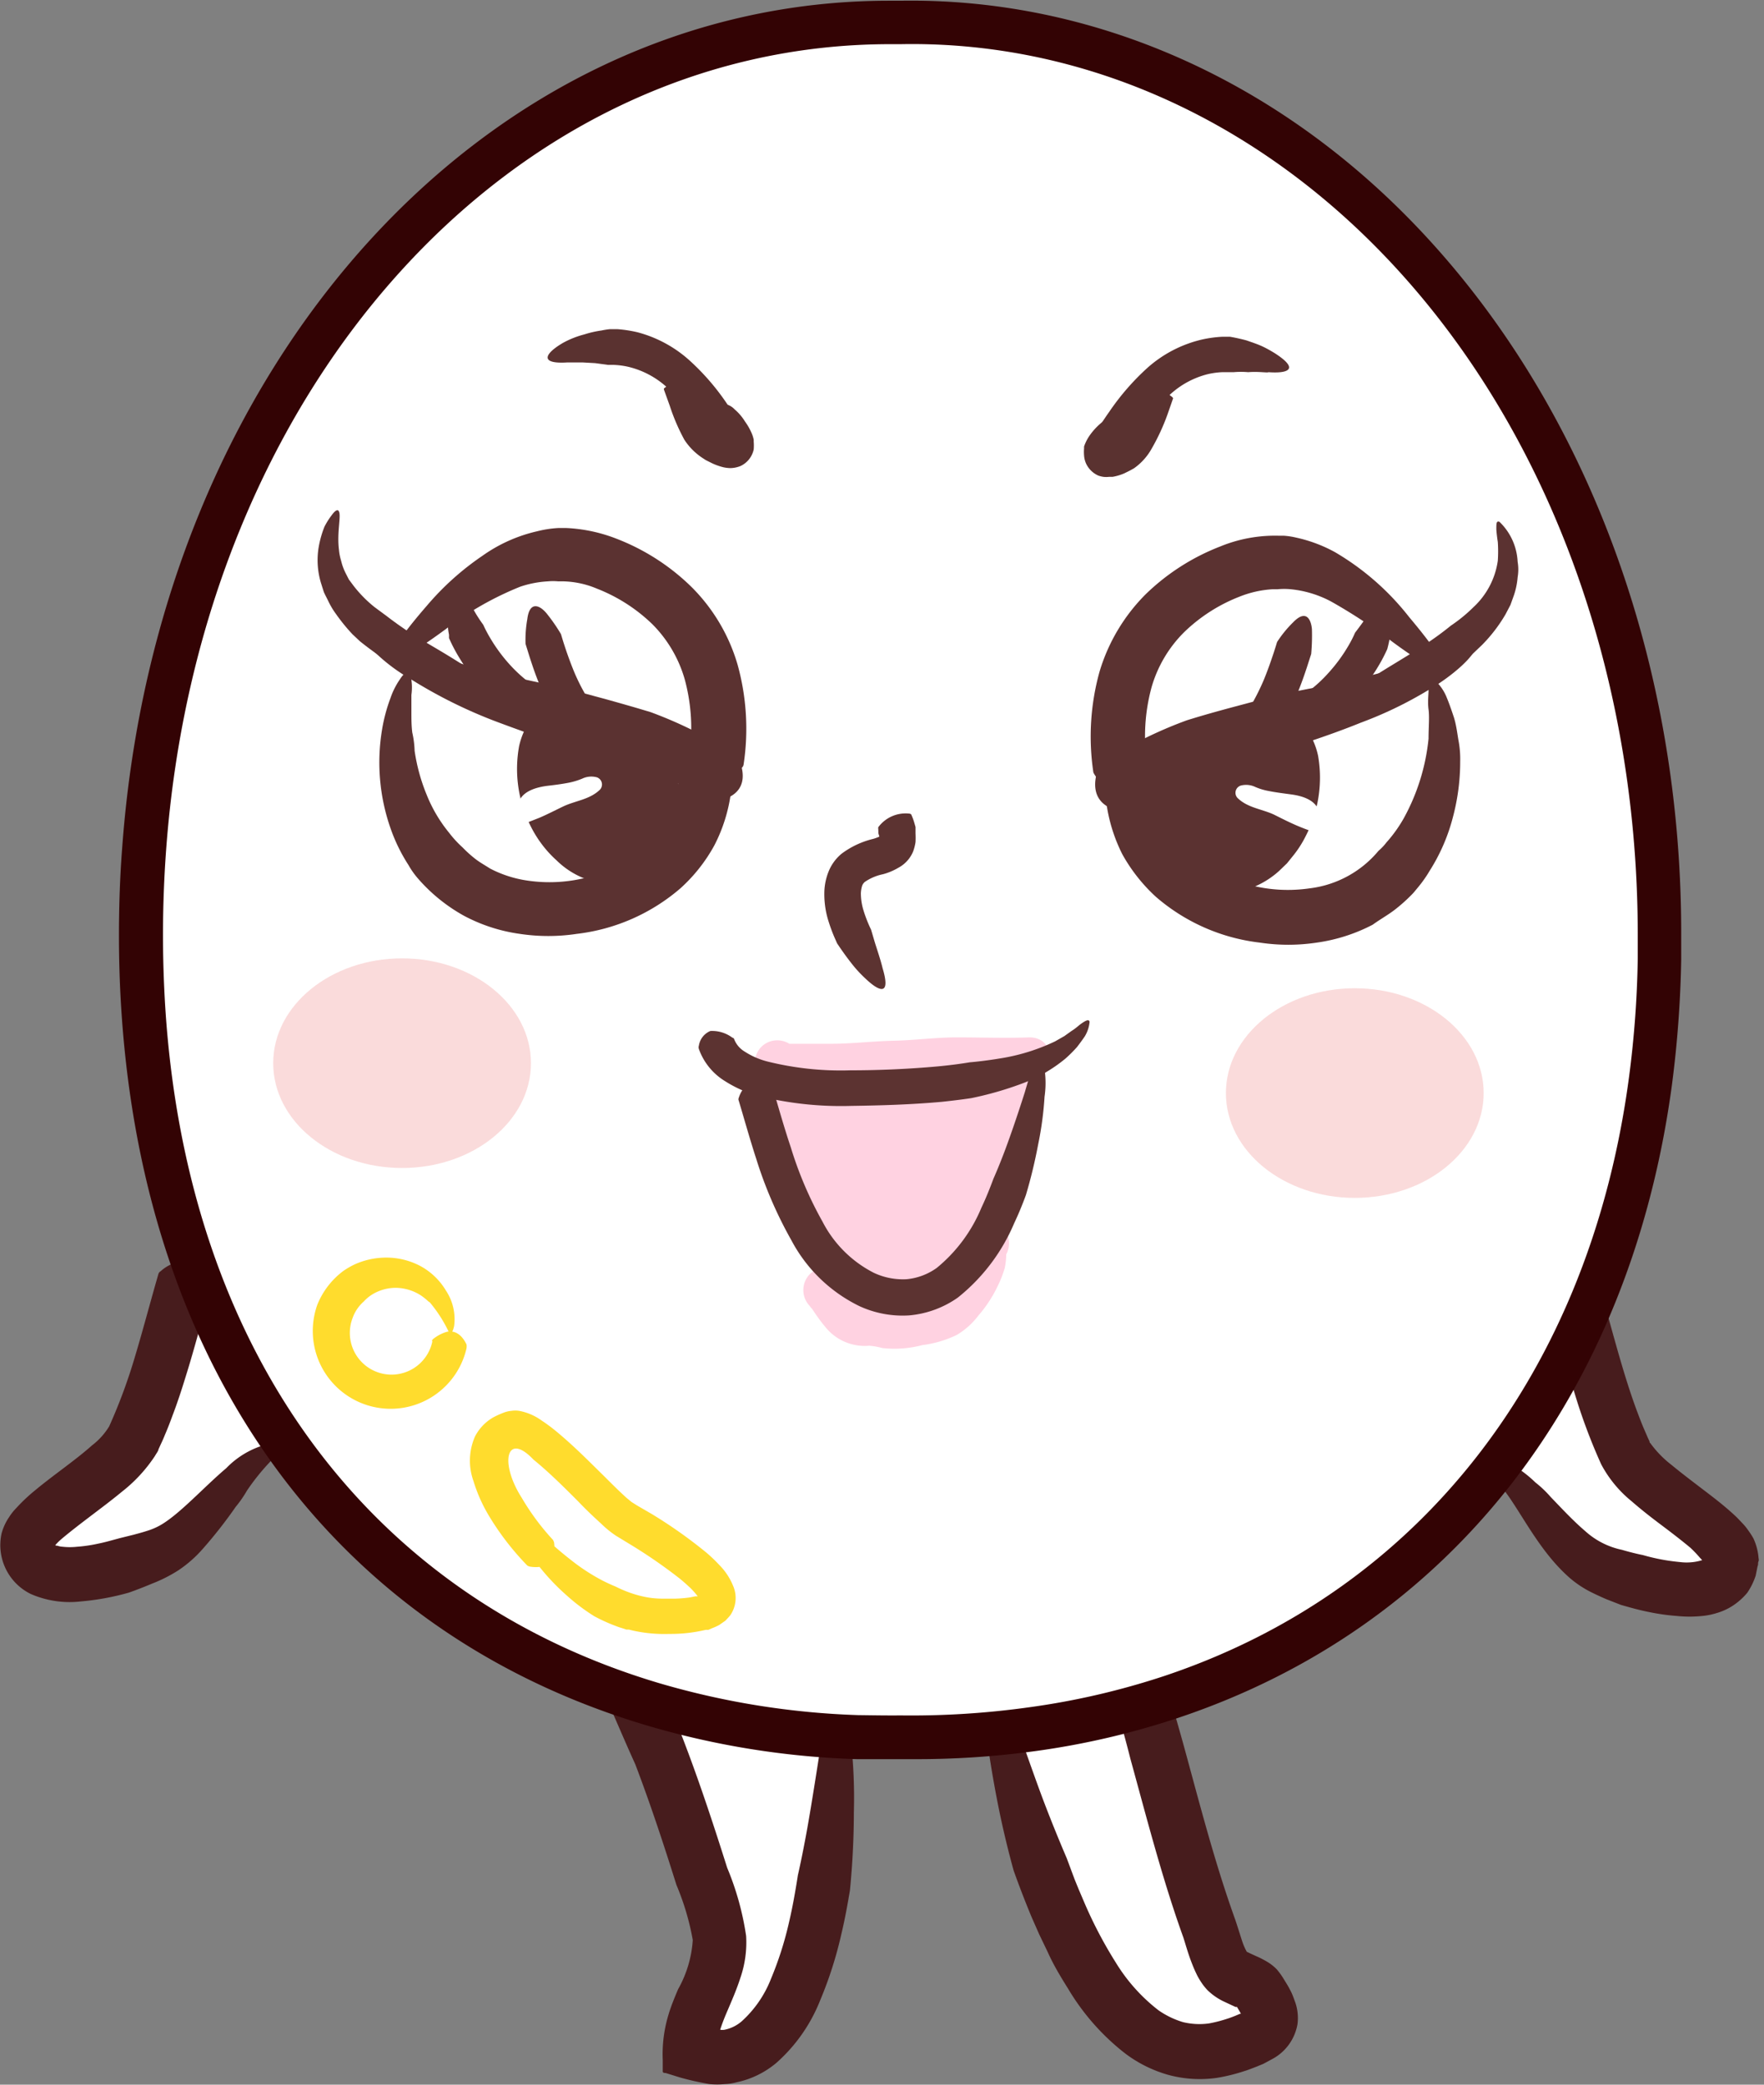 <svg width="121" height="143" fill="none" xmlns="http://www.w3.org/2000/svg"><rect width="100%" height="100%" fill="#808080" stroke="none"/><path d="M13.03 86.67c-1.22 3.94-2.12 8.26-3.88 12-1.11 2.38-7.44 5.48-7.32 7.27.25 3.82 7.58 1.32 9.26.5 2.94-1.42 5.48-7 8.36-7.28" fill="#fff"/><path d="M10.86 87.41a.329.329 0 01.16-.21c.75-.68 2.38-1.37 3.36.93a1 1 0 01.07.32c-.57 1.94-1.09 4-1.72 6-.27.88-.56 1.77-.9 2.66-.16.44-.33.88-.52 1.32-.09.23-.19.45-.29.66l-.15.33c0 .1-.16.3-.24.45a10.311 10.311 0 01-2.26 2.45c-.75.62-1.49 1.17-2.2 1.71-.71.54-1.4 1.07-2 1.58-.13.115-.254.239-.37.37v.05c0-.05 0 0 .14 0 .113.04.23.063.35.07.332.037.668.037 1 0a9.84 9.84 0 001.43-.21c.52-.1 1-.25 1.58-.4l.85-.21c.26-.07.57-.15.91-.26a4.61 4.61 0 00.89-.37c1.32-.73 3-2.61 4.57-3.94a5.998 5.998 0 013.25-1.74c.74 0 .88.24.72.42a1.24 1.24 0 01-.37.34c-.16.16-.37.29-.59.54a15.353 15.353 0 00-1.59 1.98 7.847 7.847 0 01-.77 1.11 31.218 31.218 0 01-2.23 2.85 8.476 8.476 0 01-1.71 1.51 10.07 10.07 0 01-1.75.89c-1 .42-1.65.64-1.65.64a17.546 17.546 0 01-3.27.6 6.67 6.67 0 01-3.45-.51 3.732 3.732 0 01-2-4.16c.11-.4.285-.779.52-1.12.11-.173.234-.337.37-.49l.29-.31c.34-.356.7-.69 1.08-1 .71-.59 1.41-1.11 2.07-1.61.66-.5 1.31-1 1.88-1.51a4.731 4.731 0 001.17-1.3 37.313 37.313 0 001.69-4.52c.58-1.91 1.1-3.9 1.68-5.91z" fill="#471C1D"/><path d="M107.63 87.69c1.22 3.93 2.12 8.26 3.88 12 1.11 2.38 7.44 5.49 7.32 7.27-.25 3.83-7.58 1.32-9.26.51-2.94-1.43-5.48-7.06-8.36-7.29" fill="#fff"/><path d="M106.21 89.47a.354.354 0 010-.26c.29-.9 1.22-2.48 3.34-1a.892.892 0 01.23.24c.58 2 1.1 4 1.69 5.92.26.84.53 1.66.83 2.46.15.4.3.8.47 1.19l.25.58.13.28c0 .12.06.09.08.15a7.255 7.255 0 001.43 1.46c.64.53 1.34 1.06 2.06 1.61s1.47 1.11 2.24 1.82c.19.17.39.39.59.6.136.143.259.297.37.46.133.178.253.365.36.56.181.395.296.817.34 1.25 0 .11.05.21 0 .32-.05.11 0 .21-.06.32l-.13.65a4.609 4.609 0 01-.58 1.18 4.463 4.463 0 01-1 .89c-.34.22-.711.389-1.1.5-.325.103-.661.17-1 .2a8.282 8.282 0 01-1.71 0 14.784 14.784 0 01-1.92-.27c-.67-.13-1.3-.31-1.93-.49l-1-.39c-.3-.13-.66-.29-1.06-.49a7.226 7.226 0 01-1.42-.94c-1.8-1.56-2.94-3.7-4-5.29a10.662 10.662 0 00-2.11-2.38c-.49-.32-.7-.51-.49-.68a1.36 1.36 0 01.62-.14c.371.01.737.087 1.08.23a8.307 8.307 0 012.51 1.68c.381.299.733.634 1.05 1 .65.67 1.5 1.6 2.37 2.34a5.377 5.377 0 002.51 1.28c.85.25 1.44.36 1.44.36.829.24 1.68.401 2.54.48a3.618 3.618 0 001.53-.13l-.16-.17a8.274 8.274 0 00-.66-.69c-.59-.49-1.25-1-1.93-1.51-.68-.51-1.38-1.05-2.09-1.67a8.205 8.205 0 01-2.09-2.54 39.216 39.216 0 01-1.86-5c-.67-2.02-1.19-4.03-1.76-5.97z" fill="#471C1D"/><path d="M42.94 114.52c-.2-.15-.19-.81-.36-.37a109.993 109.993 0 015.4 14.33c.51 1.64 1.43 3.46 1.28 5.18-.21 2.43-2.11 4.57-2 7.1 9.87 3.51 10.31-19.85 9.79-25.56" fill="#fff"/><path d="M41.11 115.42a.34.34 0 010-.25 2.41 2.41 0 01.07-.35v-1.24l.37-.43a1 1 0 01.18-.17l.09-.08c.06-.043.123-.08.19-.11a1.377 1.377 0 011.44 0c.091.053.175.116.25.19l.08.1c.047.067.09.137.13.21.03.06.054.124.07.19 0 .34-.09.34-.16.43-.19.14-.374.29-.55.45a1.462 1.462 0 01-.82.3 1.245 1.245 0 01-.57-.17h-.14c-.37.11.8-.28.84-.35a.362.362 0 00.15-.11s.05.09.14.13c.14.096.292.177.45.24.216.111.44.205.67.28v-1.17c.106.036.21.08.31.13a1.1 1.1 0 01.26.21c.89 1.92 1.7 3.87 2.44 5.83 1.06 2.79 2 5.66 2.88 8.44a19.438 19.438 0 011.3 4.68 7.46 7.46 0 01-.39 2.86c-.27.84-.59 1.56-.87 2.22-.14.32-.27.64-.38.94-.05.14-.11.31-.14.41 0 0-.07 0 0 0 .103.02.208.02.31 0a2.58 2.58 0 001.17-.58 7.709 7.709 0 002-2.9c.525-1.255.94-2.554 1.24-3.88.25-1.06.44-2.15.61-3.24 0 0 .31-1.34.64-3.19.33-1.85.69-4.2 1-6.17.39-3.33.61-4.37 1-4.05.39.32.84 2.06 1 4.19.18 1.64.247 3.29.2 4.94 0 1.31-.06 2.64-.13 3.65-.07 1.01-.14 1.68-.14 1.68-.17 1-.35 2-.59 3a27.077 27.077 0 01-1.45 4.53 11.269 11.269 0 01-3 4.29 6.229 6.229 0 01-2.75 1.34 3.547 3.547 0 01-.78.12 5.625 5.625 0 01-1.07 0 19.815 19.815 0 01-2-.45l-1-.31c-.06 0-.2 0-.2-.11v-.78a9.3 9.3 0 01.4-3.13c.07-.25.14-.42.21-.63.147-.387.297-.757.45-1.11a7.902 7.902 0 001-3.36 17.623 17.623 0 00-1.12-3.78c-.89-2.84-1.79-5.56-2.82-8.27-.85-1.87-1.64-3.78-2.47-5.61z" fill="#471C1D"/><path d="M77.21 112.98c2.19 6.27 3.46 12.86 5.71 19.12.258 1.082.68 2.117 1.25 3.07.47.55 1.83.82 2.14 1.29 1.37 2.07 1.49 3-2 4-10.24 3.1-14.45-17.62-16.51-24.45a1.657 1.657 0 011 1.06" fill="#fff"/><path d="M75.85 114.8a.321.321 0 010-.25c.25-.91 1.13-2.52 3.29-1.15.092.067.173.148.24.24.66 2 1.23 4 1.79 6 1.13 4.12 2.14 8.1 3.57 12.07.19.57.32 1 .47 1.46.061.185.135.365.22.54l.09.17c-.13-.06.27.14.84.39.209.1.412.21.61.33.223.138.427.302.61.49.166.194.317.402.45.62l.24.39c.07.11.2.35.3.55.1.2.19.47.28.71.163.479.215.988.15 1.49a3.359 3.359 0 01-1.71 2.38l-.63.34-.46.19c-.29.11-.58.23-.85.31-.607.201-1.229.355-1.86.46a8.24 8.24 0 01-3.38-.21 8.924 8.924 0 01-2.94-1.47 15.923 15.923 0 01-3.92-4.46c-.51-.81-1-1.63-1.37-2.46l-.6-1.25-.52-1.18c-.44-1.06-.85-2.12-1.23-3.19 0 0-.4-1.4-.82-3.31-.42-1.91-.84-4.32-1.09-6.32-.16-1.06-.26-1.89-.31-2.52l.68-.64a1.59 1.59 0 01.86 1.24c0 .3-.08.42-.19.42s-.61-.46-1.14-.45l1-1c.41.81.777 1.641 1.1 2.49 0-.23.8 2.15 1.67 4.53.87 2.38 1.88 4.71 1.88 4.71l.54 1.45.29.71.15.35.2.47a29.53 29.53 0 002.21 4.22 12.098 12.098 0 002.91 3.24c.514.357 1.08.631 1.68.81.58.14 1.18.171 1.77.09a9.16 9.16 0 001.22-.31c.23-.07.43-.15.63-.23l.28-.12h.07l-.09-.17-.18-.3h-.1l-.75-.35a4.172 4.172 0 01-1.16-.79 3.766 3.766 0 01-.49-.63 3.96 3.96 0 01-.29-.52c-.16-.33-.28-.64-.39-.93-.21-.57-.36-1.12-.5-1.55-1.44-4-2.52-8.22-3.63-12.25-.5-1.98-1.06-3.93-1.69-5.85z" fill="#471C1D"/><path d="M91.04 56.6c.26.43-.27 1-.69.7l-.26-.18a.34.34 0 01-.09-.08l-.22-.08a6.4 6.4 0 01-.74-.3c-.34-.14-.66-.29-1-.44a7 7 0 00.54-1.72c.91.13 1.93.48 2 1.6a.239.239 0 010 .08c.187.098.346.242.46.42z" fill="#fff"/><path d="M88.52 54.49h.08a6.997 6.997 0 01-.54 1.72l-.64-.31c-.59-.3-1.24-.41-1.82-.69a1.004 1.004 0 000-.23c.43-.14.788-.44 1-.84.134.047.27.084.41.11.5.12 1.01.17 1.51.24z" fill="#fff"/><path d="M86.08 53.98c.168.072.342.129.52.17-.212.4-.57.7-1 .84a1.14 1.14 0 00-.48-1.11 1.56 1.56 0 01.96.1z" fill="#fff"/><path d="M85.15 53.88a1.14 1.14 0 01.48 1.11l-.27.1a2.258 2.258 0 01-.48-.35c.084-.24.084-.5 0-.74a.42.42 0 01.18-.11l.09-.01z" fill="#fff"/><path d="M85.63 54.99a.994.994 0 010 .23.94.94 0 01-.24-.13l.24-.1zm-.69-.99c.084.24.084.5 0 .74a.51.51 0 010-.74zm-43.86-.58a.501.501 0 010 .74 1.15 1.15 0 010-.74z" fill="#fff"/><path d="M41.08 53.42a1.15 1.15 0 000 .75 2.436 2.436 0 01-.46.35.998.998 0 01-.27-.1 1.16 1.16 0 01.47-1.11.37.37 0 01.26.11z" fill="#fff"/><path d="M39.94 53.41a1.43 1.43 0 01.93-.1 1.16 1.16 0 00-.47 1.11 1.75 1.75 0 01-1-.83c.184-.046.365-.106.54-.18zm.72 1.11l-.24.12a.89.89 0 010-.22.996.996 0 00.24.1z" fill="#fff"/><path d="M40.39 54.42a.89.89 0 000 .22c-.59.29-1.23.4-1.83.69l-.63.31a6.788 6.788 0 01-.55-1.72h.08c.51-.06 1-.12 1.52-.22.135-.026.268-.06.4-.1.219.393.58.687 1.01.82z" fill="#fff"/><path d="M37.94 55.64c-.32.16-.65.32-1 .46l-.74.29-.23.08-.08.08c-.09.054-.178.114-.26.18a.51.51 0 01-.68-.69 1.21 1.21 0 01.5-.43.239.239 0 010-.09c0-1.1 1-1.46 2-1.6a6.79 6.79 0 00.49 1.72z" fill="#fff"/><path d="M50.44 54.49c-.49-.27-.94-.54-1.39-.8l-.56-.32-.29-.17a20.621 20.621 0 00-4.62-2.19c-1.69-.51-3.37-1-4.79-1.34-.7-.18-1.38-.36-2.08-.56a48.38 48.38 0 01-9-3.19c-.22-.1-.44-.22-.67-.34l-.14-.07c-.754-.41-1.486-.86-2.19-1.35l.56-.82c.7.47 1.4.89 2.14 1.29l.14.07.63.32a48.06 48.06 0 008.76 3.14l2.07.56c1.42.37 3.12.83 4.82 1.34a21.17 21.17 0 014.82 2.28c.11.053.217.113.32.18l.55.32 1.36.78-.44.87z" fill="#491C1A"/><path d="M49.43 53.58l-1-.23v-.31c1.08-6-.63-10.31-5.08-13-5.06-3-8.63-1.06-11.74 1.54-1 .83-2 1.74-3 2.71l-1.13 1.06-.15.14-.78-.64.23-.22 1.14-1.07c1-.93 2-1.89 3-2.74 3.24-2.71 7.3-5 12.91-1.64 4.77 2.87 6.69 7.7 5.55 14 .1.14.08.28.05.4z" fill="#491C1A"/><path d="M37.64 62.84h-1.11a10.16 10.16 0 01-7.86-4.75 14 14 0 01-1.26-12.11l.94.34a13.002 13.002 0 001.16 11.22 9.2 9.2 0 007.1 4.31c4.81.39 9.22-2 10.68-5.77a8.309 8.309 0 00.58-3.15h1a9.398 9.398 0 01-.64 3.52c-1.51 3.84-5.77 6.39-10.59 6.39z" fill="#491C1A"/><path d="M41.94 59.29a4.454 4.454 0 01-.62 0 5.002 5.002 0 01-3.22-2.24 6.498 6.498 0 01-.64-1.16l.92-.39c.137.355.318.69.54 1a4 4 0 002.56 1.84c1.87.29 4-1.28 5.69-2.54l.59.8c-1.65 1.16-3.71 2.69-5.82 2.69zm-5-5.28c-.43-2.26.2-4.06 1.7-4.82l.45.89c-1.55.79-1.33 2.88-1.17 3.75l-.98.18zm4.24-.31l-.63-.78a4.751 4.751 0 012.44-.8 18.283 18.283 0 012.82 0l-.07 1a15.81 15.81 0 00-2.64 0 3.68 3.68 0 00-1.92.58z" fill="#491C1A"/><path d="M42.94 56.76a3 3 0 01-2.73-1.37 3.927 3.927 0 01-.24-.63l1-.24c.043.148.1.292.17.43a2.32 2.32 0 002.36.76c.44-.1 1-.34 1-1 0-.36-.6-1.11-1.62-1.7-1.02-.59-2.29-.93-2.72-.4-.43.53-.24.66-.2.74l-.93.39a1.69 1.69 0 01.35-1.76c.89-1.09 2.71-.6 4 .16 1 .61 2.17 1.62 2.12 2.61a2 2 0 01-1.78 1.89c-.254.07-.516.11-.78.12z" fill="#491C1A"/><path d="M41.44 55.16c-.316 0-.63-.052-.93-.15l.29-1c.207.068.423.102.64.1v1.05zm.14-1.68l-1-.12c.014-.11.04-.217.08-.32l1 .29a.608.608 0 00-.08.15z" fill="#491C1A"/><path d="M42.25 55.28c-.15.01-.3.01-.45 0a1.48 1.48 0 01-1.14-.88l.92-.38a.508.508 0 00.42.27 2 2 0 001.68-.55l.71.7a3.13 3.13 0 01-2.14.84zm-10.31-6.71c-.72-.52-1.58-1-2.49-1.6-.53-.32-1.08-.66-1.62-1l-.15-.09-.68-.44c-3.08-2.1-6.33-5.11-4.17-9.84l.91.42c-1.83 4 .75 6.5 3.81 8.58l.71.46-.16.49.27-.42c.54.35 1.08.68 1.6 1 .93.56 1.8 1.1 2.55 1.64l-.58.8zm5 .66a2.206 2.206 0 01-.35-.16c-2.46-1.11-5.46-4.7-5.73-7.81a3.513 3.513 0 010-.79l1 .08c-.02.203-.02.407 0 .61.24 2.7 3 6 5.19 7l.22.1-.33.97zm2.36.4a19.437 19.437 0 01-2.62-5.89c-.2-.61-.39-1.24-.62-1.89l.95-.33c.23.66.43 1.3.62 1.92a18.276 18.276 0 002.49 5.61l-.82.58z" fill="#491C1A"/><path d="M49.67 30.45c-2.88-5-5.86-7.63-11.79-5.37l-.36-.94c6.57-2.5 10 .51 13 5.81l-.85.5z" fill="#481B19"/><path d="M50.03 31.41a3.059 3.059 0 01-1.34-.47c-1-.59-1.84-2.66-2.49-4.61v-.09l.94-.32v.1c.29.88 1.19 3.57 2 4 .236.14.488.251.75.33a6.18 6.18 0 00-1.1-2.25l.8-.6s1.92 2.62 1.07 3.57a.85.85 0 01-.63.34z" fill="#481B19"/><path d="M75.58 55.06l-.49-.88c.5-.27 1-.55 1.42-.82l.49-.28.34-.2a21.004 21.004 0 014.8-2.26c1.77-.54 3.57-1 5.1-1.42l1.79-.48a49.994 49.994 0 008.61-3h.1c.35-.17.6-.29.85-.43.735-.396 1.449-.83 2.14-1.3l.56.83a25.2 25.2 0 01-2.22 1.34c-.26.15-.52.28-.8.42l-.19.09a50.384 50.384 0 01-8.79 3.1l-1.8.49c-1.52.4-3.31.87-5.06 1.4a20.413 20.413 0 00-4.6 2.18l-.31.18-.5.3-1.44.74z" fill="#491C1A"/><path d="M76.59 54.16c0-.12-.06-.25-.08-.37-1.14-6.3.79-11.14 5.55-14 5.62-3.39 9.68-1.08 12.91 1.63 1 .85 2 1.81 3 2.75l1.13 1.06.24.23-.71.7-.16-.15-1.19-1.12c-1-1-2-1.87-3-2.7-3.11-2.61-6.69-4.6-11.75-1.55-4.44 2.68-6.16 7-5.09 12.95 0 .14 0 .25.07.34l-.92.23z" fill="#491C1A"/><path d="M88.38 63.42c-4.82 0-9.08-2.55-10.59-6.44a9.268 9.268 0 01-.64-3.54h1a8.288 8.288 0 00.57 3.16c1.47 3.79 5.86 6.16 10.69 5.76a9.152 9.152 0 007.08-4.29 13 13 0 001.17-11.23l.94-.34a14 14 0 01-1.27 12.11 10.14 10.14 0 01-7.84 4.75c-.38.04-.75.06-1.11.06z" fill="#491C1A"/><path d="M84.02 59.86c-2.05 0-4-1.46-5.81-2.77l.6-.81c1.8 1.33 3.83 2.83 5.68 2.55a3.999 3.999 0 002.57-1.84c.213-.314.394-.65.54-1l.92.39c-.172.41-.39.8-.65 1.16a4.999 4.999 0 01-3.22 2.24 3.342 3.342 0 01-.63.08zm5.08-5.27l-1-.19c.15-.76.36-2.64-.85-3.55a2.497 2.497 0 00-.32-.2l.45-.89c.161.08.315.174.46.28 1.19.89 1.64 2.54 1.26 4.55zm-4.27-.32a3.87 3.87 0 00-1.9-.59 14.465 14.465 0 00-2.66 0l-.07-1a16.484 16.484 0 012.84 0 4.75 4.75 0 012.43.81l-.64.78z" fill="#491C1A"/><path d="M83.11 57.34c-.249 0-.497-.027-.74-.08a2 2 0 01-1.78-1.89c0-1 1.13-2 2.15-2.62 1.34-.78 3.09-1.23 4-.15a1.65 1.65 0 01.35 1.75l-.92-.39c0-.08.13-.32-.21-.72-.34-.4-1.68-.22-2.69.37s-1.67 1.36-1.65 1.72c0 .62.55.86 1 1a2.3 2.3 0 002.37-.77c.067-.134.12-.275.16-.42l1 .25a3.287 3.287 0 01-.23.6 3 3 0 01-2.81 1.35z" fill="#491C1A"/><path d="M84.56 55.72v-1c.22-.003.44-.037.65-.1l.3.95a3.03 3.03 0 01-.95.15zm-.13-1.66a.88.88 0 00-.05-.15l.95-.33c.04.117.07.238.09.36l-.99.12z" fill="#491C1A"/><path d="M83.76 55.85a3.12 3.12 0 01-2.14-.88l.71-.7a2 2 0 001.69.55.51.51 0 00.4-.26l.93.36a1.45 1.45 0 01-1.12.88 2.417 2.417 0 01-.47.05zm10.34-6.69l-.59-.81c.77-.55 1.66-1.1 2.6-1.67l1.49-.93.23-.14.61-.4c3.11-2.11 5.69-4.6 3.85-8.61l.91-.42c2.16 4.73-1.08 7.74-4.15 9.83l-.72.46a.68.68 0 00-.16.11c-.53.34-1 .65-1.54 1-.92.5-1.8 1.03-2.53 1.58zm-5.04.63l-.33-.94.18-.09c2.2-1 5-4.32 5.24-7a2.656 2.656 0 000-.62l1-.08c.03.27.03.54 0 .81-.27 3.1-3.27 6.69-5.78 7.81l-.31.11zm-2.35.37l-.82-.58a18.08 18.08 0 002.49-5.61c.2-.62.39-1.26.62-1.92l.95.32c-.23.66-.42 1.29-.61 1.9a19.258 19.258 0 01-2.63 5.89z" fill="#491C1A"/><path d="M76.34 31.03l-.86-.5c3.06-5.31 6.44-8.33 13-5.82l-.35.93c-5.93-2.26-8.91.39-11.79 5.39z" fill="#481B19"/><path d="M75.94 31.99a.858.858 0 01-.67-.29c-.84-.94 1-3.47 1.06-3.58l.81.59a6.5 6.5 0 00-1.1 2.26c.268-.067.524-.175.76-.32.84-.49 1.74-3.18 2-4.07l.5.08.45.24c-.65 2-1.45 4-2.49 4.61a3 3 0 01-1.32.48z" fill="#481B19"/><path d="M9.94 58.23C12.3 25.68 34.65 1.04 61.81 1.51c28.77-.5 52.13 27.2 52.07 62.61v1.64a72.455 72.455 0 01-.62 8.39c-2.94 21.92-15.62 36.48-32.89 42.24a53.75 53.75 0 01-9.51 2.21c-2.981.417-5.99.608-9 .57h-2.94a56.625 56.625 0 01-14.07-2.26C25.49 111.16 11.56 94.66 9.88 69.4c-.12-1.73-.18-3.48-.18-5.28 0-1.973.08-3.937.24-5.89z" fill="#fff"/><path d="M62.57 120.67h-3.8c-4.89-.15-9.74-.93-14.43-2.32-21.21-6.32-34.32-24.11-36-48.81-.12-1.74-.18-3.55-.18-5.37 0-2.06.07-4.08.22-6C10.8 24.88 33.38.05 60.98.05h.79c12.48-.2 24.63 4.85 34.2 14.27 12.33 12.14 19.39 30.31 19.35 49.84v1.67a75.942 75.942 0 01-.63 8.55c-2.87 21.4-15.23 37.24-33.91 43.47a54.132 54.132 0 01-9.78 2.27 60.01 60.01 0 01-8.43.55zm-.8-3a58.34 58.34 0 008.84-.56 51.727 51.727 0 009.24-2.14c17.55-5.86 29.17-20.81 31.88-41a69.98 69.98 0 00.61-8.22v-1.61c0-18.73-6.69-36.12-18.46-47.7-9-8.85-20.36-13.63-32.09-13.41h-.74c-26.1 0-47.36 23.64-49.66 55.34a79.482 79.482 0 00-.04 10.94c1.56 23.38 13.9 40.19 33.84 46.14a54.626 54.626 0 0013.69 2.2c.91.01 1.85.03 2.89.02z" fill="#330304"/><path d="M50.48 51.79a.28.28 0 01.16.2c.4.84.84 2.64-1.71 3a1 1 0 01-.34 0 25.817 25.817 0 00-5.15-2.62c-.92-.29-2-.59-3-.87l-3.32-.89s-1.32-.45-3.18-1.15a33.18 33.18 0 01-5.84-2.92 12.142 12.142 0 01-2.78-2.2c-.43-.51-.45-.76-.21-.81.51-.11 2.06.57 4 1.2-.17-.12 2.07.75 4.5 1.33 2.43.58 5 1.11 5 1.11l2.87.77c1 .28 2 .56 3.15.91a29 29 0 015.85 2.94z" fill="#5B3231"/><path d="M51.01 52.42a.38.38 0 01-.13.25 2.31 2.31 0 01-1.51.88c-.62 0-1.31-.33-2-1.35a.821.821 0 01-.11-.28 12.73 12.73 0 00-.3-5.35 8.781 8.781 0 00-2.21-3.75 11.46 11.46 0 00-3.8-2.44 6.29 6.29 0 00-2.65-.5 3.804 3.804 0 00-.73 0 7.062 7.062 0 00-1.9.37 21.82 21.82 0 00-5.1 2.91c-5.44 4-4.08 1.6-1.29-1.61a18.929 18.929 0 013.82-3.43 10.5 10.5 0 013.76-1.68 7.46 7.46 0 011.44-.22h.55c1.194.056 2.37.31 3.48.75a15.1 15.1 0 015.1 3.29 12.42 12.42 0 013.16 5.32 16.42 16.42 0 01.42 6.84z" fill="#5B3231"/><path d="M46.43 53.94c0-.07 0-.1.12-.18a2.85 2.85 0 011.38-.88c.61-.14 1.36 0 2.09 1.18a.9.9 0 01.11.36A11.002 11.002 0 0149 57.99a11.21 11.21 0 01-2.31 2.93 13.23 13.23 0 01-7.13 3.14 13.08 13.08 0 01-3.9 0 11.47 11.47 0 01-3.83-1.24 11.66 11.66 0 01-3.17-2.57 5.5 5.5 0 01-.64-.91 11.72 11.72 0 01-1.21-2.46 13.68 13.68 0 01-.6-6.85 11.35 11.35 0 01.58-2.16c.15-.44.36-.856.62-1.24.37-.57.61-.65.72-.42.13.475.16.972.09 1.46v1.2c0 .43 0 .9.06 1.38.094.41.147.829.16 1.25a12.65 12.65 0 00.82 3 9.92 9.92 0 001.55 2.63c.275.361.583.696.92 1 .277.287.575.555.89.8.31.24.66.43 1 .65a8.001 8.001 0 002.6.83 10.33 10.33 0 008-2.22 6.61 6.61 0 002.23-4.2l-.02-.05z" fill="#5B3231"/><path d="M37.32 48.4h.17a1.9 1.9 0 011.16.86 16.5 16.5 0 01.86 2c.027.043.047.09.06.14 0 0-.2 0-.36.66a5.12 5.12 0 00.53 3 2.9 2.9 0 00.44.69l.27.34.27.26c.258.25.575.432.92.53.358.048.723.02 1.07-.08.336.008.671-.022 1-.09.58-.09 1.4-.32 2.14-.5 2.41-.76 2.17.44 1.14 1.73a7 7 0 01-1.42 1.33 9.09 9.09 0 01-1.31.85c-.41.2-.71.32-.71.32s-.26.06-.74.14a5.51 5.51 0 01-2.11-.12 5.68 5.68 0 01-2.52-1.44 7.72 7.72 0 01-1-1.09 7.998 7.998 0 01-.8-1.3 8.72 8.72 0 01-.77-5.46 5.11 5.11 0 011-2.08c.215-.251.453-.482.71-.69z" fill="#5B3231"/><path d="M41.26 52.75v.1c0 .27.09.75.16 1.36a2.15 2.15 0 01-.75 2.08.58.58 0 01-.24.1 4.39 4.39 0 01-1.19-.44 3.51 3.51 0 01-1.25-1.09 2.89 2.89 0 01-.33-2.72 3.39 3.39 0 01.29-.57 3.42 3.42 0 01.37-.5c.188-.198.396-.375.62-.53a4.22 4.22 0 01.71-.34 4.31 4.31 0 012.37 0 7.726 7.726 0 011.79.73c.14.09.25.14.43.26l.59.42c.372.293.707.629 1 1a3.33 3.33 0 01.87 2.29 3.17 3.17 0 01-.93 2.14 4.52 4.52 0 01-4.34.89 3.73 3.73 0 01-2.65-2.25 2.648 2.648 0 01-.25-1v-.35a.727.727 0 010-.24 6.78 6.78 0 01.2-.76 3 3 0 011.63-1.61 5.89 5.89 0 013.54-.08c1.63.36 2 .86 1.84 1.19-.16.33-1 .61-1.82.87-.592.178-1.173.392-1.74.64a.63.63 0 00-.28.25c0 .1-.09-.15-.24-.23-.15-.08-.07-.06-.1-.08h-.07l.62.15v-.06l-.17-.21a4.223 4.223 0 00-.86-.34 1.31 1.31 0 00-.27 0c.01-.08.01-.16 0-.24 0-.09-.07-.17-.06-.19a.592.592 0 00-.1-.21l.55.45-.14-.07a1.364 1.364 0 00-.4-.2c-.44-.14-.3 0 0-.21a1.24 1.24 0 00.21-.18c.072-.065.136-.14.19-.22a.998.998 0 00.2 0z" fill="#5B3231"/><path d="M42.7 52.74l.07.07c.18.19.52.52 1 .93a9.09 9.09 0 011.41 1.63c.032.043.055.09.07.14-.22.199-.462.373-.72.52a4.74 4.74 0 01-1.68.57 3.67 3.67 0 01-2.12-.33 2.92 2.92 0 01-.79-.61 5 5 0 01-.25-.33.76.76 0 01-.07-.26 2.332 2.332 0 010-.62 1.85 1.85 0 01.22-.65 1.63 1.63 0 01.42-.44 1.2 1.2 0 011.22-.11c.282.132.553.286.81.46h.15a1.835 1.835 0 01-.22 0 1.46 1.46 0 00-.17 0h-.07l.07-.07.09-.16c.089-.203.143-.42.16-.64 0-.1 0 0 .08-.06a.941.941 0 00.31-.1c0 .02.004.04.01.06zM32.05 45.8a.24.24 0 01.11.14c.3.64.37 1.78-1.28 2a.36.36 0 01-.2 0c-1.1-.72-2.3-1.41-3.49-2.18-.17-.1-.33-.22-.5-.33a23.886 23.886 0 01-2-1.44l-.5-.47c-.406-.43-.78-.887-1.12-1.37a5.405 5.405 0 01-.59-1c-.09-.18-.19-.36-.27-.55l-.19-.6a5.411 5.411 0 01-.17-2.41 6.93 6.93 0 01.41-1.47c.143-.278.31-.542.5-.79.26-.36.43-.4.49-.24.16.31-.15 1.42 0 2.62 0-.07 0 .27.15.76.068.287.169.566.3.83l.23.45.32.43c.425.55.915 1.048 1.46 1.48l.8.59c.49.38 1 .74 1.52 1.09l.48.31c1.15.68 2.34 1.36 3.54 2.15z" fill="#5B3231"/><path d="M37.37 47.5v.07a3.16 3.16 0 01-.91 2.14.341.341 0 01-.11.07 7.374 7.374 0 01-1.24-.71 12.388 12.388 0 01-2.1-1.91 14.102 14.102 0 01-1.63-2.25c-.215-.368-.409-.75-.58-1.14v-.23a4.76 4.76 0 01-.08-.58 4.157 4.157 0 01.1-1.56c.19-.82.52-1 .74-.9.22.1.42.42.63.77 0 0 .19.38.43.79.24.41.53.8.53.8.137.302.29.596.46.88.38.65.826 1.26 1.33 1.82a9.993 9.993 0 001.65 1.47c.19.13.387.25.59.36.1.08.18.1.19.11z" fill="#5B3231"/><path d="M40.62 48.46v.06a3.85 3.85 0 01-1.91 1.33c-.04.01-.08.01-.12 0 0 0-.24-.35-.55-.87a13.999 13.999 0 01-1-1.94c-.3-.72-.54-1.44-.72-2l-.27-.87c-.02-.57.02-1.14.12-1.7.15-1.22.81-1 1.31-.41.368.455.702.936 1 1.44.255.875.555 1.736.9 2.58.234.558.504 1.099.81 1.62.22.46.42.74.43.76z" fill="#5B3231"/><path d="M40.94 53.32a1.45 1.45 0 00-1 .09 4.892 4.892 0 01-.92.28c-.51.1-1 .16-1.52.22-.92.13-2 .48-2 1.61v.09a1.26 1.26 0 00-.5.42.51.51 0 00.68.7l.26-.18a.2.2 0 00.08-.08l.23-.08.74-.29c.56-.24 1.08-.51 1.62-.77.85-.41 1.83-.47 2.54-1.16a.52.52 0 00-.21-.85z" fill="#fff"/><path d="M50.94 29.23v.09a2.17 2.17 0 01-2 1.2h-.13s-.36-.61-.89-1.41a13.717 13.717 0 00-2.17-2.54 6 6 0 00-2.66-1.41 5.495 5.495 0 00-1-.13h-.38l-.88-.12-.89-.05h-1c-2 .13-1.55-.62-.34-1.33a6.25 6.25 0 011.48-.59c.385-.124.78-.214 1.18-.27.188-.04.379-.07.57-.09h.52c.462.034.92.104 1.37.21a8.6 8.6 0 013.65 2c.972.893 1.832 1.9 2.56 3 .67.79 1.01 1.37 1.01 1.44z" fill="#5A3230"/><path d="M45.54 26.72v-.07a3.27 3.27 0 012.2-.75.24.24 0 01.12 0s.15.42.35 1c.237.671.531 1.32.88 1.94.076.134.163.261.26.38.042.06.093.114.15.16l.35.18c.07 0 .22.08.16.08a2.074 2.074 0 000 .43 1.07 1.07 0 000 .24c.014.069.034.135.06.2.06.06-.08-.08-.14-.06a3.448 3.448 0 00-.35-.06h-.38c-.18 0 0 0 0 0s.05-.11.05-.43-.06-.78-.08-1.19c-.09-.66 0-1 .23-1.07a1.21 1.21 0 011 .39c.275.235.511.512.7.82.173.237.32.492.44.76.071.157.125.321.16.49v.13c.015.18.015.36 0 .54a1.63 1.63 0 01-.89 1.13 1.919 1.919 0 01-.71.15 2.428 2.428 0 01-.49-.06 4.255 4.255 0 01-.74-.26l-.3-.15-.16-.08-.23-.15a4.311 4.311 0 01-1.24-1.25 13.895 13.895 0 01-1-2.33l-.4-1.11z" fill="#5A3230"/><path d="M77.42 55.58a.29.29 0 01-.26.05c-1 0-2.66-.66-1.8-3 .044-.1.101-.195.17-.28a29.072 29.072 0 015.88-2.94c1.09-.34 2.1-.62 3.14-.9l3.34-.89 3.23-.64c1.85-.37 4.13-.93 6-1.5 1.56-.53 2.58-.92 3.21-1.09.63-.17.88-.11.83.14-.09.48-1.39 1.77-3.29 2.87a27 27 0 01-4.52 2.17c-2.46 1-5 1.76-5 1.76l-2.85.77c-1 .27-2 .56-3 .86a25.999 25.999 0 00-5.08 2.62z" fill="#5B3231"/><path d="M78.7 52.49a.249.249 0 01-.06.23 2.64 2.64 0 01-1.15 1.23c-.56.26-1.32.26-2.3-.66a1.569 1.569 0 01-.19-.3 16.593 16.593 0 01.42-6.91 12.6 12.6 0 013.17-5.32 15.2 15.2 0 015.1-3.27 9.88 9.88 0 014.08-.74h.31c.283.02.564.064.84.13.93.204 1.826.54 2.66 1a18 18 0 015.08 4.45c4.4 5.23 1.84 3.95-1.49 1.44a36.896 36.896 0 00-3.83-2.49 7.42 7.42 0 00-2.8-.86 4.82 4.82 0 00-.91 0h-.34a7.219 7.219 0 00-2.27.51 11.36 11.36 0 00-3.8 2.44A8.71 8.71 0 0079 47.11a12.731 12.731 0 00-.3 5.38z" fill="#5B3231"/><path d="M75.88 55a.349.349 0 01.05-.3 2.18 2.18 0 011.28-1.26 2.52 2.52 0 012.19.85c.067.067.128.14.18.22.115.8.358 1.577.72 2.3.401.711.91 1.356 1.51 1.91a10.34 10.34 0 008 2.22 7.28 7.28 0 004.75-2.58c.2-.17.381-.361.54-.57a9.493 9.493 0 001.19-1.66 14.282 14.282 0 001.7-5.46c0-.8.07-1.47 0-2s0-1 0-1.3c0-.65.13-.88.36-.77.4.347.71.786.9 1.28.15.36.3.79.46 1.27.16.48.23 1 .32 1.57.099.497.143 1.004.13 1.51a14.76 14.76 0 01-.49 3.79 12.791 12.791 0 01-1.59 3.69 8.682 8.682 0 01-.79 1.13l-.34.41a11.36 11.36 0 01-1.31 1.18c-.46.35-1 .65-1.48 1a11.812 11.812 0 01-3.84 1.23 13.08 13.08 0 01-3.9 0 13.23 13.23 0 01-7.13-3.14 11.55 11.55 0 01-2.31-2.93 11.177 11.177 0 01-1.1-3.59z" fill="#5B3231"/><path d="M86.44 51.95v-.09c.11-.23.27-.7.5-1.27A2.54 2.54 0 0188.43 49a.45.45 0 01.24 0c.265.22.512.462.74.72a5.13 5.13 0 011 2.11 8.71 8.71 0 01-.84 5.51 7.3 7.3 0 01-.83 1.31l-.46.57-.55.53a6 6 0 01-2.62 1.38c-.7.131-1.42.131-2.12 0a4.257 4.257 0 01-.73-.17l-.42-.2a8.377 8.377 0 01-.9-.59 8.17 8.17 0 01-1.79-1.88c-1.56-2.11-.22-2.15 1.22-1.66 0-.09.78.3 1.57.53a7.5 7.5 0 001 .24h.42l.32.06c.228.048.463.048.69 0a1.9 1.9 0 00.91-.55 4.01 4.01 0 00.53-.6c.17-.212.315-.443.43-.69a5.05 5.05 0 00.49-3c-.1-.63-.29-.62-.29-.67z" fill="#5B3231"/><path d="M85.57 56.96h-.2a1.721 1.721 0 01-.8-1.26c-.009-.726.045-1.452.16-2.17a.778.778 0 010-.16.72.72 0 00.22-.08c.117.156.259.291.42.4.29.24.43 0-.06.22a1.599 1.599 0 00-.43.22h-.07c-.12.1 1-.84.55-.45a.5.5 0 00-.1.23 1.182 1.182 0 00-.1.44h-.05a1 1 0 00-.29.05 3.63 3.63 0 00-.88.36l-.23.13v.06l.64-.15h-.07a1.42 1.42 0 01-.15.12.931.931 0 00-.14.14l-.05.07a.252.252 0 010-.09 5.38 5.38 0 00-2.05-1.06c-1.44-.43-2-.75-1.82-1.13.18-.38.92-.75 2-.93-.05 0 .23-.07.7-.1a7.455 7.455 0 011.9.12c.445.092.87.258 1.26.49.493.293.89.724 1.14 1.24.112.228.19.47.23.72l.06.3v.63s0 .12-.05.34a7.25 7.25 0 01-.36.93 4 4 0 01-2.86 1.95 4.331 4.331 0 01-4.15-1.17 2.695 2.695 0 01-.34-.47 2.578 2.578 0 01-.25-.53 3.82 3.82 0 011.33-3.9c.173-.17.36-.323.56-.46l.55-.39.41-.23a7.317 7.317 0 011.78-.69 4.219 4.219 0 012.4.07c.241.098.472.218.69.36.214.168.415.352.6.55.13.17.23.32.34.48.106.19.196.387.27.59a2.8 2.8 0 01.13 1.47c-.078.436-.253.85-.51 1.21a3.65 3.65 0 01-1.24 1.06 4.578 4.578 0 01-1.09.47z" fill="#5B3231"/><path d="M80.8 56.08v-.09c.229-.386.504-.742.82-1.06.42-.44 1-.93 1.54-1.51l.11-.11.08.06a.67.67 0 00.3.11h.07v.09c.025.218.086.431.18.63.16.27.15.19.15.21 0 .02 0 0-.12 0a.864.864 0 00-.3 0c.132-.019.26-.056.38-.11.295-.25.634-.444 1-.57a1.081 1.081 0 011 .24c.231.221.37.521.39.84a2.35 2.35 0 01-.18 1.28 3.998 3.998 0 01-.27.31 2.668 2.668 0 01-.79.56 3.65 3.65 0 01-2.08.28 4.64 4.64 0 01-1.65-.57 4.318 4.318 0 01-.63-.59zm14.36-7.28H95c-.6 0-1.83-.26-1.32-1.91a.998.998 0 01.11-.2c1.2-.79 2.39-1.47 3.51-2.19l.48-.31a21.331 21.331 0 001.75-1.28 10.588 10.588 0 001.55-1.27 5.362 5.362 0 001.66-3.17 9.4 9.4 0 000-1.3 9.82 9.82 0 01-.1-.85c0-.44 0-.59.21-.53.753.72 1.2 1.7 1.25 2.74.061.354.061.716 0 1.07a5.084 5.084 0 01-.25 1.22l-.24.67-.34.65c-.446.765-.987 1.47-1.61 2.1l-.85.81c-.56.43-1.12.84-1.69 1.21-.16.11-.33.23-.5.33-1.16.8-2.36 1.48-3.46 2.21z" fill="#5B3231"/><path d="M89.65 50.35h-.08a2.89 2.89 0 01-.93-2.13.482.482 0 010-.12 1 1 0 00.24-.11c.208-.11.408-.234.6-.37a9.437 9.437 0 001.67-1.49c.509-.562.958-1.175 1.34-1.83.173-.29.326-.59.46-.9 0 0 .64-.83 1.09-1.52.45-.69.55-.84.8-.78.25.06.5.46.56 1 .07.393.07.796 0 1.19a8.992 8.992 0 01-.24 1.23c-.172.384-.365.758-.58 1.12a13.349 13.349 0 01-1.62 2.2c-.622.7-1.323 1.323-2.09 1.86a6.64 6.64 0 01-1.22.65z" fill="#5B3231"/><path d="M87.45 50.44h-.08a3.721 3.721 0 01-1.92-1.32s-.06-.07-.06-.09c0-.02.21-.29.47-.72.305-.534.579-1.085.82-1.65.51-1.23.92-2.62.92-2.62a7.798 7.798 0 011.09-1.34c.86-.9 1.23-.28 1.3.45.018.57.001 1.141-.05 1.71l-.28.87c-.17.52-.41 1.22-.71 1.93-.272.66-.59 1.302-.95 1.92-.31.51-.54.84-.55.86z" fill="#5B3231"/><path d="M85.1 53.89a1.45 1.45 0 011 .09c.298.13.61.223.93.28.5.1 1 .16 1.51.23.92.12 2 .47 2 1.61v.08c.203.095.376.243.5.43a.5.5 0 01-.68.69l-.26-.18a.2.2 0 01-.08-.08l-.22-.08c-.26-.09-.51-.19-.75-.29-.55-.23-1.08-.5-1.62-.77-.85-.41-1.83-.47-2.54-1.16a.519.519 0 01.21-.85z" fill="#fff"/><path d="M77.19 31.07h-.09a2.2 2.2 0 01-2-1.17.2.2 0 010-.13s.37-.65 1-1.54a16.814 16.814 0 012.61-3 8.53 8.53 0 013.74-1.94 8.305 8.305 0 011.39-.19h.53s.5.08 1.13.25c.31.11.66.22 1 .37.34.15.65.33.93.5 1.84 1.18.78 1.4-.43 1.31 0 .06-.67-.06-1.38 0a5.7 5.7 0 00-1 0h-.79a5.38 5.38 0 00-1 .14 5.941 5.941 0 00-2.61 1.43c-.811.748-1.53 1.59-2.14 2.51-.55.86-.87 1.43-.89 1.46z" fill="#5A3230"/><path d="M78.11 26.5h.08a3.28 3.28 0 012.21.73s.07.07.07.09l-.38 1.09A14.554 14.554 0 0179 30.77a4.06 4.06 0 01-1.21 1.35c-.29.17-.45.24-.67.35a3.54 3.54 0 01-.81.24h-.24a1.677 1.677 0 01-.38 0 1.724 1.724 0 01-.36-.09 1.681 1.681 0 01-.809-.774 1.602 1.602 0 01-.161-.616 2.697 2.697 0 010-.46v-.14c.1-.29.24-.562.42-.81a4.492 4.492 0 011-1c.59-.46.94-.44 1.09-.25.147.313.176.668.08 1a6.282 6.282 0 01-.16.87 2.196 2.196 0 000 .53v.14c0 .01 0 0-.05 0a1.657 1.657 0 00-.62 0c-.11 0-.13 0-.21.07-.08.07 0 0 0 0a.58.58 0 00.05-.36c.02-.176.02-.354 0-.53h.08l.14-.06.19-.09h.1l.08.14v-.08a2 2 0 00.43-.56 12.8 12.8 0 00.86-1.92l.27-1.22z" fill="#5A3230"/><path d="M27.58 80.12c4.882 0 8.84-3.219 8.84-7.19 0-3.97-3.958-7.19-8.84-7.19s-8.84 3.22-8.84 7.19c0 3.971 3.958 7.19 8.84 7.19zm65.35 2.05c4.882 0 8.84-3.219 8.84-7.19 0-3.97-3.958-7.19-8.84-7.19s-8.84 3.22-8.84 7.19c0 3.971 3.958 7.19 8.84 7.19z" fill="#FADBDB"/><path d="M60.24 56.83v-.08a2.33 2.33 0 012.13-.94.24.24 0 01.13.05c.084.181.154.368.21.56l.09.31v.43c.01.2.01.4 0 .6-.033.225-.09.447-.17.66a2.23 2.23 0 01-1 1.1 4.18 4.18 0 01-1.07.45 3.41 3.41 0 00-1.23.52.63.63 0 00-.19.26 2.09 2.09 0 00-.09.53c.003.407.067.812.19 1.2.138.442.308.873.51 1.29l.26.88c.16.51.39 1.18.53 1.76.6 2-.28 1.57-1.18.71a8.624 8.624 0 01-1-1.1c-.48-.61-.94-1.31-.94-1.31l-.19-.43c-.17-.398-.316-.806-.44-1.22a6.121 6.121 0 01-.24-2 4.07 4.07 0 01.28-1.26c.19-.483.5-.91.9-1.24a5.93 5.93 0 012.1-1c.116-.028.23-.065.34-.11l.15-.06-.07-.24a3.453 3.453 0 00-.01-.32z" fill="#5C3331"/><path d="M70.62 71.16c-1.67.06-3.34 0-5 0-1.44 0-2.88.2-4.32.23-1.44.03-2.89.21-4.35.21h-2.8c.41.35.42.36 0 0a1.59 1.59 0 00-1-.23 1.52 1.52 0 00-.16 3l.22.11a4.45 4.45 0 001.26.1h1.47c.983.366 2.035.51 3.08.42h4.37a37.52 37.52 0 003.82-.13c.62-.07 1.25-.16 1.87-.27.62-.11 1.05-.4 1.52-.44 1.9-.1 1.96-3 .02-3zm-1.5 13.58a1.52 1.52 0 00-1.83-1.06h-.17a1.45 1.45 0 00-1 1.06c-.05.604-.15 1.203-.3 1.79-.217.51-.5.991-.84 1.43a6.846 6.846 0 01-.49.58s-.17.16-.18.19a2.142 2.142 0 01-.2.12 5.642 5.642 0 01-1.72.43 3.61 3.61 0 01-1.44.14 5.29 5.29 0 00-1.12-.22 2.412 2.412 0 00-.47 0h-.22l-.11-.05-.11-.06-.23-.24c-.35-.48-.67-1-1.06-1.43a1.48 1.48 0 00-2.1 0 1.57 1.57 0 000 2.15c.055.078.115.151.18.22l.2.3c.21.3.42.6.66.88a3.46 3.46 0 003.06 1.34c.301.025.6.079.89.16a7.47 7.47 0 002.74-.2 7.612 7.612 0 002.37-.7 5.15 5.15 0 001.49-1.34 8.747 8.747 0 001.31-2c.199-.402.363-.82.49-1.25a4.77 4.77 0 00.1-.93 1.63 1.63 0 00.1-1.31z" fill="#FFD2E1"/><path d="M51.61 74.29c1.51 4.85 3.4 13.62 9.35 14.63 7.08 1.2 9.81-11.23 10.3-16.58" fill="#FFD2E1"/><path d="M50.67 75.49a.211.211 0 010-.17c.19-.61.81-1.66 2.22-.71.061.046.115.1.16.16.39 1.34.76 2.64 1.19 3.92a25.73 25.73 0 002.18 5.11 8.1 8.1 0 003.52 3.51 4.7 4.7 0 002.24.44 4.22 4.22 0 002.08-.78 10.55 10.55 0 003.06-4.13c.31-.65.58-1.33.83-2 0 0 .37-.82.81-2 .44-1.18.94-2.67 1.34-3.93.62-2.14.9-2.81 1.13-2.55.284.929.36 1.91.22 2.87a23.046 23.046 0 01-.44 3.28 34.44 34.44 0 01-.84 3.47c-.24.65-.5 1.29-.8 1.92a13 13 0 01-3.87 5.11 6.829 6.829 0 01-3.33 1.22 7.079 7.079 0 01-3.43-.64 10.46 10.46 0 01-4.66-4.52 28.678 28.678 0 01-2.41-5.59c-.43-1.32-.81-2.69-1.2-3.99z" fill="#5C3331"/><path d="M47.94 71.96a.37.37 0 010-.24 1.3 1.3 0 01.79-1 2.33 2.33 0 011.48.44l.13.07c.133.383.4.706.75.91.47.304.987.53 1.53.67 1.866.466 3.788.672 5.71.61 2 0 4-.09 6-.27.74-.07 1.47-.16 2.19-.28 0 0 .91-.07 2.1-.27a13.57 13.57 0 003.76-1.17l.63-.36.49-.35c.31-.19.5-.39.68-.51.35-.25.52-.29.56-.12a2.32 2.32 0 01-.33 1c-.15.22-.33.47-.54.74a9.294 9.294 0 01-.77.77 10.185 10.185 0 01-3 1.73 23.166 23.166 0 01-3.49 1c-.67.1-1.35.18-2 .25-2.11.19-4.14.25-6.22.28-2.166.065-4.33-.17-6.43-.7a8.391 8.391 0 01-2.23-1 4.26 4.26 0 01-1.79-2.2z" fill="#5C3331"/><path d="M37.94 105.64l.06.14c.066.368.024.746-.12 1.09-.16.38-.57.73-1.49.6a.58.58 0 01-.22-.08 18.655 18.655 0 01-2.69-3.51 10.553 10.553 0 01-1-2.28 4.13 4.13 0 01.1-3.06 3.22 3.22 0 011.23-1.3 5.77 5.77 0 01.72-.33c.172-.07.355-.114.54-.13.182-.03.368-.03.55 0a3.82 3.82 0 011.53.66c.346.229.68.476 1 .74 1.21 1 2.25 2.06 3.3 3.09.52.52 1 1 1.53 1.48l.34.28.38.24 1 .58a32.59 32.59 0 013.75 2.65c.317.269.618.556.9.86.405.41.724.896.94 1.43a2.093 2.093 0 01-.19 2c-.1.13-.22.25-.34.38l-.43.3a4.199 4.199 0 01-.49.22l-.25.11h-.18c-.819.194-1.658.288-2.5.28a9.956 9.956 0 01-2.5-.23l-.28-.07h-.17l-.33-.11c-.22-.06-.43-.15-.64-.23a12.212 12.212 0 01-1.22-.57 13.459 13.459 0 01-1.92-1.45 15.04 15.04 0 01-2.86-3.39 6.993 6.993 0 01-1-2.14c-.1-.44 0-.59.12-.54.73.556 1.4 1.186 2 1.88.742.71 1.524 1.378 2.34 2 .587.443 1.21.838 1.86 1.18.53.27.89.41.89.41.325.163.658.307 1 .43a7.62 7.62 0 001.25.33c.298.048.599.075.9.08h1a9.15 9.15 0 00.95-.08l.4-.08h.16a6.112 6.112 0 00-.51-.58c-.23-.21-.47-.43-.73-.64a34.91 34.91 0 00-3.44-2.37l-.92-.56a6.836 6.836 0 01-1-.81c-.57-.52-1.08-1-1.6-1.55-1-1-2-2-3.07-2.87-1.84-1.94-2.35.19-.81 2.61a16.592 16.592 0 002.16 2.91zm-8.32-13.68l.08-.1c.278-.227.597-.397.94-.5.39-.09.94 0 1.36.86.014.09.014.18 0 .27a5.34 5.34 0 11-10.23-3 5.41 5.41 0 011.81-2.33c.227-.153.464-.29.71-.41a5.241 5.241 0 012-.48 5 5 0 012.5.55 4.58 4.58 0 011.8 1.71 3.55 3.55 0 01.56 2.43c-.1.46-.23.55-.35.44a9.43 9.43 0 00-1.34-2.09c0 .06-.19-.18-.59-.45a3.24 3.24 0 00-1.68-.52 3.1 3.1 0 00-1.65.45c-.218.135-.417.3-.59.49a2.7 2.7 0 00-.76 1.12 2.86 2.86 0 105.47 1.6l-.04-.04z" fill="#FFDC2D"/></svg>
